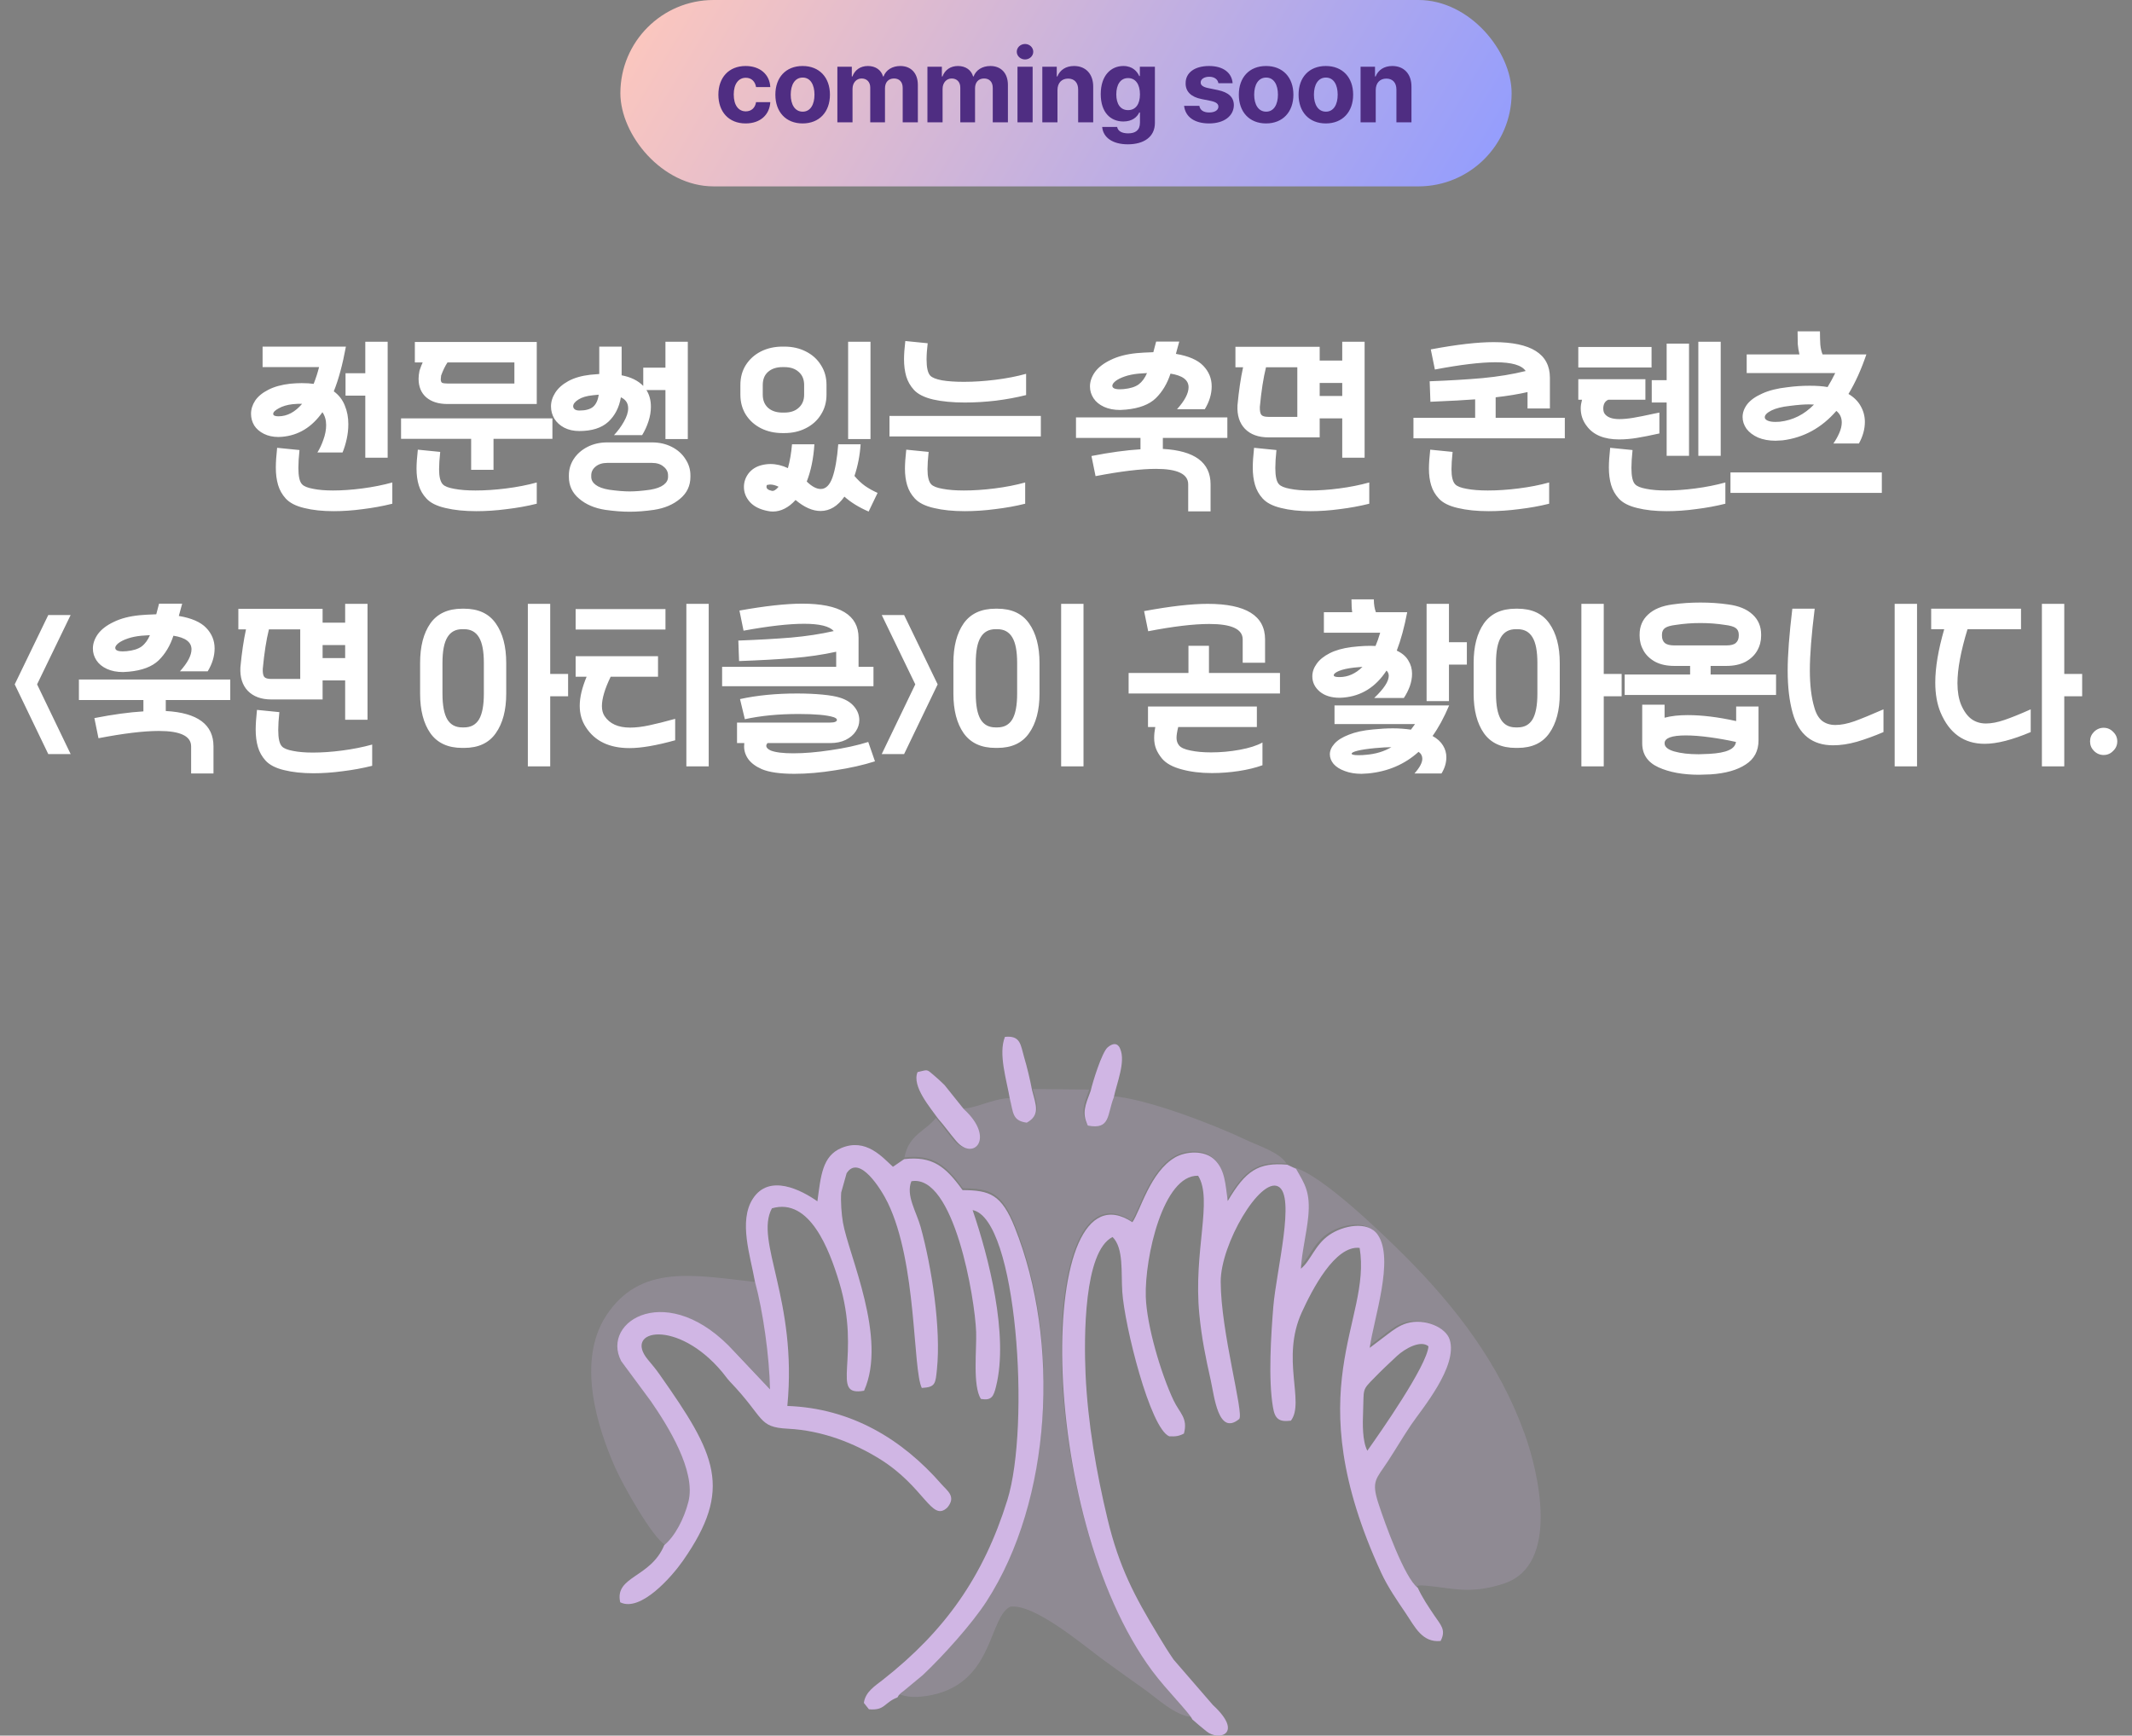 <svg width="366" height="298" viewBox="0 0 366 298" fill="none" xmlns="http://www.w3.org/2000/svg">
<rect x="0" y="0" width="366" height="298" fill="#808080" stroke="none"/>
<rect x="106.5" width="153" height="32" rx="16" fill="url(#paint0_linear_3419_26712)"/>
<path d="M128.001 21.193C125.083 21.193 123.325 19.172 123.325 16.254C123.325 13.336 125.1 11.332 128.001 11.332C130.461 11.332 132.131 12.773 132.237 14.953H129.793C129.635 14.004 129.02 13.354 128.036 13.354C126.788 13.354 125.961 14.408 125.961 16.219C125.961 18.064 126.77 19.119 128.036 19.119C128.95 19.119 129.635 18.557 129.793 17.537H132.237C132.114 19.699 130.532 21.193 128.001 21.193ZM137.783 21.193C134.9 21.193 133.107 19.207 133.107 16.254C133.107 13.301 134.9 11.332 137.783 11.332C140.666 11.332 142.476 13.301 142.476 16.254C142.476 19.207 140.666 21.193 137.783 21.193ZM137.801 19.172C139.137 19.172 139.822 17.924 139.822 16.254C139.822 14.566 139.137 13.318 137.801 13.318C136.447 13.318 135.744 14.566 135.744 16.254C135.744 17.924 136.447 19.172 137.801 19.172ZM143.751 21V11.455H146.23V13.125H146.335C146.739 12.018 147.706 11.332 148.989 11.332C150.308 11.332 151.275 12.018 151.591 13.125H151.679C152.083 12.035 153.156 11.332 154.562 11.332C156.337 11.332 157.568 12.51 157.568 14.584V21H154.966V15.094C154.966 14.004 154.333 13.477 153.472 13.477C152.488 13.477 151.925 14.162 151.925 15.164V21H149.394V15.023C149.394 14.074 148.796 13.477 147.917 13.477C147.038 13.477 146.353 14.18 146.353 15.27V21H143.751ZM159.212 21V11.455H161.69V13.125H161.796C162.2 12.018 163.167 11.332 164.45 11.332C165.768 11.332 166.735 12.018 167.051 13.125H167.139C167.544 12.035 168.616 11.332 170.022 11.332C171.797 11.332 173.028 12.51 173.028 14.584V21H170.426V15.094C170.426 14.004 169.794 13.477 168.932 13.477C167.948 13.477 167.385 14.162 167.385 15.164V21H164.854V15.023C164.854 14.074 164.256 13.477 163.378 13.477C162.499 13.477 161.813 14.18 161.813 15.27V21H159.212ZM174.672 21V11.455H177.273V21H174.672ZM175.973 10.207C175.182 10.207 174.549 9.609 174.549 8.889C174.549 8.15 175.182 7.553 175.973 7.553C176.746 7.553 177.379 8.15 177.379 8.889C177.379 9.609 176.746 10.207 175.973 10.207ZM181.536 15.48V21H178.935V11.455H181.413V13.125H181.519C181.958 12.018 182.978 11.332 184.384 11.332C186.37 11.332 187.689 12.685 187.671 14.918V21H185.087V15.375C185.087 14.197 184.437 13.494 183.365 13.494C182.275 13.494 181.536 14.215 181.536 15.48ZM193.622 24.779C190.985 24.779 189.368 23.602 189.21 21.791H191.776C191.917 22.547 192.637 22.898 193.674 22.898C194.887 22.898 195.696 22.389 195.696 21.053V19.312H195.573C195.221 20.086 194.378 20.859 192.848 20.859C190.686 20.859 188.964 19.348 188.964 16.166C188.964 12.932 190.739 11.332 192.848 11.332C194.448 11.332 195.221 12.281 195.573 13.055H195.678V11.455H198.262V21.105C198.262 23.531 196.329 24.779 193.622 24.779ZM193.657 18.908C194.958 18.908 195.696 17.889 195.696 16.201C195.696 14.496 194.958 13.406 193.657 13.406C192.339 13.406 191.635 14.549 191.635 16.201C191.635 17.854 192.339 18.908 193.657 18.908ZM209.162 14.285C209.056 13.617 208.458 13.178 207.597 13.178C206.753 13.178 206.103 13.582 206.121 14.162C206.103 14.584 206.454 14.918 207.351 15.111L209.056 15.463C210.902 15.85 211.798 16.676 211.816 18.047C211.798 19.928 210.111 21.193 207.579 21.193C204.996 21.193 203.484 20.033 203.273 18.17H205.892C206.015 18.926 206.63 19.312 207.579 19.312C208.529 19.312 209.162 18.926 209.162 18.311C209.162 17.818 208.757 17.52 207.861 17.326L206.279 17.01C204.468 16.658 203.519 15.709 203.537 14.303C203.519 12.475 205.101 11.332 207.562 11.332C209.97 11.332 211.464 12.475 211.605 14.285H209.162ZM217.344 21.193C214.462 21.193 212.669 19.207 212.669 16.254C212.669 13.301 214.462 11.332 217.344 11.332C220.227 11.332 222.038 13.301 222.038 16.254C222.038 19.207 220.227 21.193 217.344 21.193ZM217.362 19.172C218.698 19.172 219.384 17.924 219.384 16.254C219.384 14.566 218.698 13.318 217.362 13.318C216.009 13.318 215.305 14.566 215.305 16.254C215.305 17.924 216.009 19.172 217.362 19.172ZM227.602 21.193C224.719 21.193 222.926 19.207 222.926 16.254C222.926 13.301 224.719 11.332 227.602 11.332C230.484 11.332 232.295 13.301 232.295 16.254C232.295 19.207 230.484 21.193 227.602 21.193ZM227.619 19.172C228.955 19.172 229.641 17.924 229.641 16.254C229.641 14.566 228.955 13.318 227.619 13.318C226.266 13.318 225.563 14.566 225.563 16.254C225.563 17.924 226.266 19.172 227.619 19.172ZM236.171 15.48V21H233.57V11.455H236.048V13.125H236.154C236.593 12.018 237.613 11.332 239.019 11.332C241.005 11.332 242.324 12.685 242.306 14.918V21H239.722V15.375C239.722 14.197 239.072 13.494 237.999 13.494C236.91 13.494 236.171 14.215 236.171 15.48Z" fill="#4F2D82"/>
<path d="M67.35 86.488C65.729 86.893 64.044 87.203 62.294 87.416C60.566 87.651 58.892 87.768 57.27 87.768C55.35 87.768 53.665 87.587 52.214 87.224C50.785 86.883 49.729 86.339 49.046 85.592C48.428 84.909 47.99 84.131 47.734 83.256C47.478 82.381 47.35 81.389 47.35 80.28C47.35 79.405 47.425 78.275 47.574 76.888L51.414 77.272C51.286 78.488 51.222 79.512 51.222 80.344C51.222 81.795 51.436 82.733 51.862 83.16C52.182 83.501 52.812 83.757 53.75 83.928C54.689 84.12 55.83 84.216 57.174 84.216C58.732 84.216 60.406 84.099 62.198 83.864C64.012 83.629 65.729 83.288 67.35 82.84V86.488ZM66.55 58.68V78.584H62.71V67.928H59.318V64.088H62.71V58.68H66.55ZM45.078 59.512H59.382C58.806 62.627 58.113 65.187 57.302 67.192C58.177 67.832 58.806 68.643 59.19 69.624C59.596 70.584 59.798 71.651 59.798 72.824C59.798 73.699 59.702 74.563 59.51 75.416C59.318 76.269 59.084 77.027 58.806 77.688H54.486C54.87 77.091 55.212 76.365 55.51 75.512C55.83 74.637 55.99 73.795 55.99 72.984C55.99 72.131 55.777 71.395 55.35 70.776C53.537 73.357 51.222 74.765 48.406 75L47.83 75.032C46.87 75.032 46.028 74.851 45.302 74.488C44.577 74.125 44.022 73.645 43.638 73.048C43.276 72.429 43.094 71.768 43.094 71.064C43.094 70.275 43.329 69.517 43.798 68.792C44.289 68.067 45.036 67.448 46.038 66.936C47.062 66.403 48.332 66.051 49.846 65.88C50.55 65.816 51.201 65.784 51.798 65.784C52.63 65.784 53.313 65.827 53.846 65.912C54.23 64.931 54.54 63.971 54.774 63.032H45.078V59.512ZM47.798 71.48C49.292 71.48 50.646 70.765 51.862 69.336C51.436 69.315 50.892 69.336 50.23 69.4C49.292 69.507 48.502 69.741 47.862 70.104C47.222 70.445 46.902 70.765 46.902 71.064C46.902 71.341 47.201 71.48 47.798 71.48ZM92.145 86.488C90.524 86.893 88.807 87.203 86.993 87.416C85.201 87.651 83.463 87.768 81.777 87.768C79.751 87.768 77.98 87.587 76.465 87.224C74.972 86.883 73.884 86.339 73.201 85.592C72.583 84.931 72.145 84.173 71.889 83.32C71.633 82.488 71.505 81.539 71.505 80.472C71.505 79.64 71.58 78.552 71.729 77.208L75.569 77.592C75.441 78.808 75.377 79.8 75.377 80.568C75.377 81.848 75.591 82.712 76.017 83.16C76.337 83.501 76.988 83.757 77.969 83.928C78.972 84.12 80.188 84.216 81.617 84.216C83.281 84.216 85.041 84.099 86.897 83.864C88.775 83.629 90.524 83.288 92.145 82.84V86.488ZM94.833 75.352H84.721V80.664H80.881V75.352H68.849V71.832H94.833V75.352ZM71.217 58.712H92.145V69.368H76.817C75.303 69.368 74.097 68.995 73.201 68.248C72.305 67.48 71.857 66.403 71.857 65.016C71.857 64.632 71.911 64.173 72.017 63.64C72.231 63 72.412 62.531 72.561 62.232H71.217V58.712ZM75.665 65.112C75.665 65.411 75.74 65.613 75.889 65.72C76.06 65.805 76.369 65.848 76.817 65.848H88.305V62.232H76.817C76.412 62.851 76.049 63.597 75.729 64.472L75.665 65.112ZM101.5 81.88C101.5 82.413 101.756 82.872 102.268 83.256C102.78 83.64 103.548 83.917 104.572 84.088C105.98 84.28 107.154 84.376 108.092 84.376C109.074 84.376 110.247 84.28 111.612 84.088C112.636 83.917 113.404 83.64 113.916 83.256C114.428 82.872 114.684 82.413 114.684 81.88V81.624C114.684 81.027 114.428 80.525 113.916 80.12C113.426 79.693 112.764 79.48 111.932 79.48H104.252C103.42 79.48 102.748 79.693 102.236 80.12C101.746 80.525 101.5 81.027 101.5 81.624V81.88ZM97.66 81.624C97.66 80.6 97.938 79.661 98.493 78.808C99.069 77.933 99.858 77.24 100.86 76.728C101.863 76.216 102.994 75.96 104.252 75.96H111.932C113.191 75.96 114.322 76.216 115.324 76.728C116.327 77.24 117.106 77.933 117.66 78.808C118.236 79.661 118.524 80.6 118.524 81.624V81.88C118.524 83.395 117.938 84.643 116.764 85.624C115.591 86.627 114.087 87.267 112.252 87.544C110.759 87.757 109.372 87.864 108.092 87.864C106.834 87.864 105.447 87.757 103.932 87.544C102.098 87.267 100.594 86.627 99.421 85.624C98.247 84.643 97.66 83.395 97.66 81.88V81.624ZM118.076 58.68V75.384H114.236V66.968H110.972C111.484 67.779 111.74 68.739 111.74 69.848C111.74 70.659 111.602 71.491 111.324 72.344C111.047 73.197 110.684 73.987 110.236 74.712H105.404C106.066 74.008 106.631 73.24 107.1 72.408C107.591 71.555 107.836 70.787 107.836 70.104C107.836 69.229 107.42 68.6 106.588 68.216C106.29 69.965 105.564 71.373 104.412 72.44C103.26 73.485 101.607 74.008 99.453 74.008C98.471 74.008 97.607 73.816 96.861 73.432C96.135 73.048 95.57 72.536 95.165 71.896C94.781 71.235 94.588 70.531 94.588 69.784C94.588 68.973 94.834 68.184 95.325 67.416C95.815 66.648 96.562 65.987 97.564 65.432C98.588 64.877 99.847 64.515 101.34 64.344L102.876 64.216V59.512H106.716V64.44C108.295 64.739 109.532 65.347 110.428 66.264V63.128H114.236V58.68H118.076ZM99.484 70.488C100.53 70.488 101.308 70.275 101.82 69.848C102.332 69.4 102.652 68.707 102.78 67.768L101.788 67.864C100.722 67.971 99.89 68.216 99.293 68.6C98.695 68.984 98.397 69.368 98.397 69.752C98.397 69.965 98.493 70.147 98.684 70.296C98.876 70.424 99.143 70.488 99.484 70.488ZM139.806 76.28C139.656 78.691 139.219 80.824 138.494 82.68C139.368 83.533 140.168 83.96 140.894 83.96C141.768 83.96 142.44 83.299 142.91 81.976C143.379 80.632 143.71 78.733 143.902 76.28H147.742C147.614 78.2 147.262 80.013 146.686 81.72C147.262 82.403 147.859 82.968 148.478 83.416C149.118 83.864 149.843 84.269 150.654 84.632L149.118 87.832C147.475 87.128 146.088 86.275 144.958 85.272C143.806 86.915 142.44 87.736 140.862 87.736C139.496 87.736 138.067 87.107 136.574 85.848C135.998 86.488 135.379 86.979 134.718 87.32C134.056 87.661 133.374 87.832 132.67 87.832C132.392 87.832 132.104 87.8 131.806 87.736C130.462 87.48 129.438 86.968 128.734 86.2C128.051 85.432 127.71 84.568 127.71 83.608C127.71 82.755 127.976 81.976 128.51 81.272C129.064 80.568 129.811 80.099 130.75 79.864C131.262 79.736 131.763 79.672 132.254 79.672C133.256 79.672 134.259 79.907 135.262 80.376C135.603 79.139 135.838 77.773 135.966 76.28H139.806ZM149.438 58.68V75.384H145.598V58.68H149.438ZM130.942 67.768C130.942 68.707 131.24 69.453 131.838 70.008C132.456 70.563 133.288 70.84 134.334 70.84H134.654C135.699 70.84 136.52 70.563 137.118 70.008C137.736 69.453 138.046 68.707 138.046 67.768V66.104C138.046 65.144 137.736 64.397 137.118 63.864C136.52 63.309 135.699 63.032 134.654 63.032H134.334C133.288 63.032 132.456 63.309 131.838 63.864C131.24 64.397 130.942 65.144 130.942 66.104V67.768ZM127.102 66.104C127.102 64.803 127.411 63.661 128.03 62.68C128.67 61.677 129.534 60.899 130.622 60.344C131.731 59.789 132.968 59.512 134.334 59.512H134.654C136.019 59.512 137.246 59.789 138.334 60.344C139.443 60.899 140.307 61.677 140.926 62.68C141.566 63.661 141.886 64.803 141.886 66.104V67.768C141.886 69.048 141.566 70.189 140.926 71.192C140.307 72.195 139.443 72.973 138.334 73.528C137.246 74.083 136.019 74.36 134.654 74.36H134.334C132.968 74.36 131.731 74.083 130.622 73.528C129.534 72.973 128.67 72.195 128.03 71.192C127.411 70.189 127.102 69.048 127.102 67.768V66.104ZM131.71 83.256C131.688 83.256 131.656 83.288 131.614 83.352C131.592 83.416 131.582 83.491 131.582 83.576C131.582 83.917 131.891 84.152 132.51 84.28C132.83 84.344 133.214 84.109 133.662 83.576C133.15 83.32 132.659 83.192 132.19 83.192C132.083 83.192 131.923 83.213 131.71 83.256ZM175.993 86.488C174.371 86.893 172.654 87.203 170.841 87.416C169.049 87.651 167.31 87.768 165.625 87.768C163.598 87.768 161.827 87.587 160.313 87.224C158.819 86.883 157.731 86.339 157.049 85.592C156.43 84.931 155.993 84.173 155.737 83.32C155.481 82.488 155.353 81.539 155.353 80.472C155.353 79.64 155.427 78.552 155.577 77.208L159.417 77.592C159.289 78.808 159.225 79.8 159.225 80.568C159.225 81.848 159.438 82.712 159.865 83.16C160.185 83.501 160.835 83.757 161.817 83.928C162.819 84.12 164.035 84.216 165.465 84.216C167.129 84.216 168.889 84.099 170.745 83.864C172.622 83.629 174.371 83.288 175.993 82.84V86.488ZM176.153 67.832C174.553 68.237 172.825 68.557 170.969 68.792C169.134 69.005 167.353 69.112 165.625 69.112C163.555 69.112 161.753 68.941 160.217 68.6C158.681 68.237 157.571 67.683 156.889 66.936C156.27 66.253 155.833 65.485 155.577 64.632C155.321 63.757 155.193 62.776 155.193 61.688C155.193 60.835 155.267 59.789 155.417 58.552L159.257 58.936C159.129 59.981 159.065 60.909 159.065 61.72C159.065 63.128 159.278 64.056 159.705 64.504C160.025 64.845 160.697 65.112 161.721 65.304C162.745 65.475 163.993 65.56 165.465 65.56C167.171 65.56 168.974 65.443 170.873 65.208C172.771 64.973 174.531 64.632 176.153 64.184V67.832ZM178.681 74.936H152.697V71.416H178.681V74.936ZM203.978 87.8V83.16C203.978 81.389 202.133 80.504 198.442 80.504C195.861 80.504 192.405 80.92 188.074 81.752L187.37 78.296C190.528 77.677 193.333 77.293 195.786 77.144V75.192H184.714V71.672H210.698V75.192H199.626V77.08C205.088 77.379 207.818 79.405 207.818 83.16V87.8H203.978ZM202.058 70.264C203.381 68.792 204.042 67.533 204.042 66.488C204.042 65.251 203.008 64.472 200.938 64.152C200.384 65.859 199.541 67.267 198.41 68.376C197.28 69.464 195.573 70.115 193.29 70.328C192.821 70.371 192.49 70.392 192.298 70.392C191.232 70.392 190.304 70.211 189.514 69.848C188.725 69.485 188.128 68.995 187.722 68.376C187.317 67.757 187.114 67.085 187.114 66.36C187.114 65.507 187.402 64.675 187.978 63.864C188.576 63.053 189.482 62.36 190.698 61.784C191.914 61.187 193.397 60.803 195.146 60.632C195.808 60.568 196.757 60.515 197.994 60.472L198.474 58.648H202.442L201.866 60.76C204.042 61.123 205.61 61.805 206.57 62.808C207.53 63.811 208.01 64.984 208.01 66.328C208.01 67.651 207.616 68.963 206.826 70.264H202.058ZM192.906 66.808C194.016 66.701 194.869 66.435 195.466 66.008C196.064 65.56 196.544 64.909 196.906 64.056L195.466 64.152C194.57 64.237 193.781 64.397 193.098 64.632C192.416 64.867 191.882 65.133 191.498 65.432C191.136 65.731 190.954 65.997 190.954 66.232C190.954 66.637 191.381 66.84 192.234 66.84C192.512 66.84 192.736 66.829 192.906 66.808ZM235.062 86.488C233.44 86.893 231.755 87.203 230.006 87.416C228.278 87.651 226.603 87.768 224.982 87.768C223.062 87.768 221.376 87.587 219.926 87.224C218.496 86.883 217.44 86.339 216.758 85.592C216.139 84.909 215.702 84.131 215.446 83.256C215.19 82.381 215.062 81.389 215.062 80.28C215.062 79.405 215.136 78.275 215.286 76.888L219.126 77.272C218.998 78.488 218.934 79.512 218.934 80.344C218.934 81.795 219.147 82.733 219.574 83.16C219.894 83.501 220.523 83.757 221.462 83.928C222.4 84.12 223.542 84.216 224.886 84.216C226.443 84.216 228.118 84.099 229.91 83.864C231.723 83.629 233.44 83.288 235.062 82.84V86.488ZM234.262 58.68V78.584H230.422V71.832H226.55V75.096H217.75C216.022 75.096 214.678 74.605 213.718 73.624C212.779 72.643 212.352 71.299 212.438 69.592C212.672 67.096 212.992 64.92 213.398 63.064H212.086V59.544H226.55V61.912H230.422V58.68H234.262ZM216.278 69.848C216.256 70.531 216.342 70.989 216.534 71.224C216.726 71.459 217.131 71.576 217.75 71.576H222.71V63.064H217.334C216.886 64.856 216.534 67.117 216.278 69.848ZM230.422 67.992V65.752H226.55V67.992H230.422ZM265.943 86.488C264.321 86.893 262.604 87.203 260.791 87.416C258.999 87.651 257.26 87.768 255.575 87.768C253.548 87.768 251.777 87.587 250.263 87.224C248.769 86.883 247.681 86.339 246.999 85.592C246.38 84.931 245.943 84.173 245.687 83.32C245.431 82.488 245.303 81.539 245.303 80.472C245.303 79.64 245.377 78.552 245.527 77.208L249.367 77.592C249.239 78.808 249.175 79.8 249.175 80.568C249.175 81.848 249.388 82.712 249.815 83.16C250.135 83.501 250.785 83.757 251.767 83.928C252.769 84.12 253.985 84.216 255.415 84.216C257.079 84.216 258.839 84.099 260.695 83.864C262.572 83.629 264.321 83.288 265.943 82.84V86.488ZM262.231 70.136V67.32C260.652 67.683 258.828 67.981 256.759 68.216V71.736H268.631V75.256H242.647V71.736H253.239V68.568C251.639 68.696 249.079 68.835 245.559 68.984L245.431 65.464C248.823 65.336 251.852 65.155 254.519 64.92C257.207 64.664 259.671 64.259 261.911 63.704C261.249 62.701 259.521 62.2 256.727 62.2C254.167 62.2 250.7 62.616 246.327 63.448L245.623 59.992C250.06 59.16 253.655 58.744 256.407 58.744C262.849 58.744 266.071 60.781 266.071 64.856V70.136H262.231ZM296.194 86.488C294.573 86.893 292.887 87.203 291.138 87.416C289.41 87.651 287.735 87.768 286.114 87.768C284.194 87.768 282.509 87.587 281.058 87.224C279.629 86.883 278.573 86.339 277.89 85.592C277.271 84.909 276.834 84.131 276.578 83.256C276.322 82.381 276.194 81.389 276.194 80.28C276.194 79.405 276.269 78.275 276.418 76.888L280.258 77.272C280.13 78.488 280.066 79.512 280.066 80.344C280.066 81.795 280.279 82.733 280.706 83.16C281.026 83.501 281.655 83.757 282.594 83.928C283.533 84.12 284.674 84.216 286.018 84.216C287.575 84.216 289.25 84.099 291.042 83.864C292.855 83.629 294.573 83.288 296.194 82.84V86.488ZM295.394 58.68V78.264H291.554V58.68H295.394ZM289.954 59V78.264H286.114V69.112H283.554V65.272H286.114V59H289.954ZM284.866 74.424C283.33 74.765 282.039 75.021 280.994 75.192C279.949 75.363 278.935 75.448 277.954 75.448C275.394 75.448 273.549 74.691 272.418 73.176C271.714 72.28 271.362 71.256 271.362 70.104C271.362 69.677 271.437 69.187 271.586 68.632H270.946V65.112H282.466V68.632H276.098C275.799 68.76 275.575 68.963 275.426 69.24C275.298 69.517 275.234 69.805 275.234 70.104C275.234 70.531 275.319 70.851 275.49 71.064C275.938 71.661 276.77 71.96 277.986 71.96C278.69 71.96 279.49 71.885 280.386 71.736C281.282 71.587 282.455 71.352 283.906 71.032L284.866 70.84V74.424ZM283.522 63.096H270.946V59.576H283.522V63.096ZM299.854 60.856H308.91C308.761 60.216 308.665 59.619 308.622 59.064C308.601 58.488 308.59 57.763 308.59 56.888H312.43C312.43 57.763 312.452 58.531 312.494 59.192C312.558 59.832 312.686 60.387 312.878 60.856H320.398C319.524 63.437 318.5 65.699 317.326 67.64C318.286 68.216 318.99 68.92 319.438 69.752C319.908 70.584 320.142 71.48 320.142 72.44C320.142 73.677 319.801 74.915 319.118 76.152H314.734C315.14 75.576 315.481 74.968 315.758 74.328C316.036 73.688 316.174 73.091 316.174 72.536C316.174 71.704 315.865 71.043 315.246 70.552C312.708 73.475 309.625 75.16 305.998 75.608C305.444 75.651 305.049 75.672 304.814 75.672C303.684 75.672 302.681 75.491 301.806 75.128C300.953 74.744 300.292 74.243 299.822 73.624C299.374 72.984 299.15 72.312 299.15 71.608C299.15 70.84 299.417 70.104 299.95 69.4C300.505 68.696 301.358 68.088 302.51 67.576C303.662 67.043 305.102 66.68 306.83 66.488C308.089 66.317 309.369 66.232 310.67 66.232C311.886 66.232 312.91 66.307 313.742 66.456C314.233 65.645 314.67 64.845 315.054 64.056H299.854V60.856ZM323.054 84.632H297.07V81.112H323.054V84.632ZM305.55 72.408C307.79 72.152 309.742 71.171 311.406 69.464L310.542 69.432C309.689 69.432 308.601 69.517 307.278 69.688C305.913 69.837 304.846 70.104 304.078 70.488C303.332 70.872 302.958 71.256 302.958 71.64C302.958 71.875 303.118 72.067 303.438 72.216C303.758 72.365 304.206 72.44 304.782 72.44C305.102 72.44 305.358 72.429 305.55 72.408ZM12.126 105.6L6.366 117.504L12.126 129.472H8.286L2.526 117.504L8.286 105.6H12.126ZM32.81 132.8V128.16C32.81 126.389 30.965 125.504 27.274 125.504C24.693 125.504 21.237 125.92 16.906 126.752L16.202 123.296C19.36 122.677 22.165 122.293 24.618 122.144V120.192H13.546V116.672H39.53V120.192H28.458V122.08C33.919 122.379 36.65 124.405 36.65 128.16V132.8H32.81ZM30.89 115.264C32.213 113.792 32.874 112.533 32.874 111.488C32.874 110.251 31.84 109.472 29.77 109.152C29.215 110.859 28.373 112.267 27.242 113.376C26.111 114.464 24.405 115.115 22.122 115.328C21.653 115.371 21.322 115.392 21.13 115.392C20.064 115.392 19.136 115.211 18.346 114.848C17.557 114.485 16.959 113.995 16.554 113.376C16.149 112.757 15.946 112.085 15.946 111.36C15.946 110.507 16.234 109.675 16.81 108.864C17.407 108.053 18.314 107.36 19.53 106.784C20.746 106.187 22.229 105.803 23.978 105.632C24.64 105.568 25.589 105.515 26.826 105.472L27.306 103.648H31.274L30.698 105.76C32.874 106.123 34.442 106.805 35.402 107.808C36.362 108.811 36.842 109.984 36.842 111.328C36.842 112.651 36.447 113.963 35.658 115.264H30.89ZM21.738 111.808C22.848 111.701 23.701 111.435 24.298 111.008C24.895 110.56 25.375 109.909 25.738 109.056L24.298 109.152C23.402 109.237 22.613 109.397 21.93 109.632C21.247 109.867 20.714 110.133 20.33 110.432C19.968 110.731 19.786 110.997 19.786 111.232C19.786 111.637 20.213 111.84 21.066 111.84C21.343 111.84 21.567 111.829 21.738 111.808ZM63.893 131.488C62.272 131.893 60.587 132.203 58.837 132.416C57.109 132.651 55.435 132.768 53.813 132.768C51.893 132.768 50.208 132.587 48.757 132.224C47.328 131.883 46.272 131.339 45.589 130.592C44.971 129.909 44.533 129.131 44.277 128.256C44.021 127.381 43.893 126.389 43.893 125.28C43.893 124.405 43.968 123.275 44.117 121.888L47.957 122.272C47.829 123.488 47.765 124.512 47.765 125.344C47.765 126.795 47.979 127.733 48.405 128.16C48.725 128.501 49.355 128.757 50.293 128.928C51.232 129.12 52.373 129.216 53.717 129.216C55.275 129.216 56.949 129.099 58.741 128.864C60.555 128.629 62.272 128.288 63.893 127.84V131.488ZM63.093 103.68V123.584H59.253V116.832H55.381V120.096H46.581C44.853 120.096 43.509 119.605 42.549 118.624C41.611 117.643 41.184 116.299 41.269 114.592C41.504 112.096 41.824 109.92 42.229 108.064H40.917V104.544H55.381V106.912H59.253V103.68H63.093ZM45.109 114.848C45.088 115.531 45.173 115.989 45.365 116.224C45.557 116.459 45.963 116.576 46.581 116.576H51.541V108.064H46.165C45.717 109.856 45.365 112.117 45.109 114.848ZM59.253 112.992V110.752H55.381V112.992H59.253ZM94.455 103.68V115.712H97.527V119.552H94.455V131.584H90.615V103.68H94.455ZM75.959 119.104C75.959 121.109 76.236 122.581 76.791 123.52C77.345 124.437 78.199 124.896 79.351 124.896H79.671C80.823 124.896 81.676 124.437 82.231 123.52C82.785 122.581 83.063 121.109 83.063 119.104V113.824C83.063 111.819 82.785 110.357 82.231 109.44C81.676 108.501 80.823 108.032 79.671 108.032H79.351C78.199 108.032 77.345 108.501 76.791 109.44C76.236 110.357 75.959 111.819 75.959 113.824V119.104ZM72.119 113.824C72.119 110.987 72.705 108.725 73.879 107.04C75.073 105.355 76.897 104.512 79.351 104.512H79.671C82.124 104.512 83.937 105.355 85.111 107.04C86.305 108.725 86.903 110.987 86.903 113.824V119.104C86.903 121.941 86.305 124.203 85.111 125.888C83.937 127.573 82.124 128.416 79.671 128.416H79.351C76.897 128.416 75.073 127.573 73.879 125.888C72.705 124.203 72.119 121.941 72.119 119.104V113.824ZM121.666 103.68V131.584H117.826V103.68H121.666ZM115.906 127.104C112.685 128 110.071 128.448 108.066 128.448C104.61 128.448 102.114 127.253 100.578 124.864C99.874 123.797 99.522 122.571 99.522 121.184C99.522 119.733 99.916 118.069 100.706 116.192H98.818V112.672H112.962V116.192H104.834C103.831 118.261 103.33 119.947 103.33 121.248C103.33 121.909 103.479 122.475 103.778 122.944C104.653 124.267 106.114 124.928 108.162 124.928C109.143 124.928 110.231 124.8 111.426 124.544C112.642 124.288 114.135 123.915 115.906 123.424V127.104ZM114.242 108.096H98.818V104.576H114.242V108.096ZM126.525 124.064H142.525C142.909 124.064 143.197 124.021 143.389 123.936C143.581 123.851 143.677 123.744 143.677 123.616C143.677 123.424 143.485 123.264 143.101 123.136C141.97 122.773 139.965 122.592 137.085 122.592C133.65 122.592 130.578 122.891 127.869 123.488L127.037 120.032C129.96 119.392 133.224 119.072 136.829 119.072C138.429 119.072 139.89 119.136 141.213 119.264C142.536 119.392 143.549 119.573 144.253 119.808C145.32 120.149 146.13 120.672 146.685 121.376C147.24 122.059 147.517 122.816 147.517 123.648C147.517 124.331 147.314 124.971 146.909 125.568C146.525 126.165 145.949 126.656 145.181 127.04C144.434 127.403 143.549 127.584 142.525 127.584H131.773C131.624 127.733 131.549 127.893 131.549 128.064C131.549 128.363 131.805 128.629 132.317 128.864C133.128 129.184 134.418 129.344 136.189 129.344C138.088 129.344 140.232 129.163 142.621 128.8C145.01 128.459 147.154 127.989 149.053 127.392L150.205 130.72C148.2 131.36 145.928 131.872 143.389 132.256C140.872 132.661 138.536 132.864 136.381 132.864C133.906 132.864 132.04 132.597 130.781 132.064C129.757 131.616 128.989 131.051 128.477 130.368C127.986 129.685 127.741 128.949 127.741 128.16C127.741 127.904 127.752 127.712 127.773 127.584H126.525V124.064ZM149.949 114.496V117.824H123.965V114.496H143.549V111.904C141.224 112.416 138.749 112.779 136.125 112.992C133.501 113.205 130.418 113.376 126.877 113.504L126.749 109.984C130.162 109.856 133.181 109.685 135.805 109.472C138.45 109.237 140.893 108.864 143.133 108.352C142.386 107.52 140.69 107.104 138.045 107.104C135.4 107.104 131.933 107.499 127.645 108.288L126.941 104.832C131.357 104.043 134.952 103.648 137.725 103.648C144.168 103.648 147.389 105.6 147.389 109.504V114.496H149.949ZM160.968 117.504L155.208 129.472H151.368L157.128 117.504L151.368 105.6H155.208L160.968 117.504ZM186.005 103.68V131.584H182.165V103.68H186.005ZM167.509 119.104C167.509 121.109 167.786 122.581 168.341 123.52C168.895 124.437 169.749 124.896 170.901 124.896H171.221C172.373 124.896 173.226 124.437 173.781 123.52C174.335 122.581 174.613 121.109 174.613 119.104V113.824C174.613 111.819 174.335 110.357 173.781 109.44C173.226 108.501 172.373 108.032 171.221 108.032H170.901C169.749 108.032 168.895 108.501 168.341 109.44C167.786 110.357 167.509 111.819 167.509 113.824V119.104ZM163.669 113.824C163.669 110.987 164.255 108.725 165.429 107.04C166.623 105.355 168.447 104.512 170.901 104.512H171.221C173.674 104.512 175.487 105.355 176.661 107.04C177.855 108.725 178.453 110.987 178.453 113.824V119.104C178.453 121.941 177.855 124.203 176.661 125.888C175.487 127.573 173.674 128.416 171.221 128.416H170.901C168.447 128.416 166.623 127.573 165.429 125.888C164.255 124.203 163.669 121.941 163.669 119.104V113.824ZM216.726 131.392C215.553 131.819 214.198 132.149 212.662 132.384C211.126 132.619 209.59 132.736 208.054 132.736C206.113 132.736 204.374 132.523 202.838 132.096C201.302 131.691 200.182 131.072 199.478 130.24C199.009 129.664 198.667 129.099 198.454 128.544C198.241 127.989 198.134 127.371 198.134 126.688C198.134 126.112 198.198 125.493 198.326 124.832H197.078V121.312H215.766V124.832H202.262C202.07 125.621 201.974 126.24 201.974 126.688C201.974 127.2 202.123 127.637 202.422 128C202.742 128.384 203.393 128.672 204.374 128.864C205.377 129.077 206.55 129.184 207.894 129.184C209.558 129.184 211.201 129.035 212.822 128.736C214.465 128.437 215.766 128.021 216.726 127.488V131.392ZM213.334 113.792V109.792C213.334 108.021 211.425 107.136 207.606 107.136C204.918 107.136 201.419 107.552 197.11 108.384L196.406 104.928C200.886 104.096 204.523 103.68 207.318 103.68C213.889 103.68 217.174 105.717 217.174 109.792V113.792H213.334ZM219.734 119.072H193.75V115.552H204.022V110.88H207.542V115.552H219.734V119.072ZM229.095 121.12H248.775C247.901 123.189 246.951 124.939 245.927 126.368C246.738 126.816 247.335 127.36 247.719 128C248.103 128.619 248.295 129.291 248.295 130.016C248.295 130.976 248.018 131.904 247.463 132.8H242.823C243.719 131.797 244.167 130.955 244.167 130.272C244.167 129.781 243.954 129.387 243.527 129.088C241.138 131.243 238.247 132.48 234.855 132.8C234.343 132.843 233.97 132.864 233.735 132.864C232.647 132.864 231.687 132.704 230.855 132.384C230.023 132.085 229.383 131.68 228.935 131.168C228.509 130.656 228.295 130.101 228.295 129.504C228.295 128.885 228.562 128.277 229.095 127.68C229.629 127.083 230.45 126.571 231.559 126.144C232.669 125.696 234.045 125.397 235.687 125.248C236.946 125.12 238.087 125.056 239.111 125.056C240.135 125.056 241.17 125.131 242.215 125.28L242.919 124.32H229.095V121.12ZM248.743 103.68V110.272H251.815V114.112H248.743V120.384H244.903V103.68H248.743ZM227.271 105.12H232.135C232.05 104.608 232.007 103.872 232.007 102.912H235.847C235.847 103.765 235.965 104.501 236.199 105.12H241.575C241.085 107.68 240.487 109.877 239.783 111.712C240.701 112.139 241.362 112.704 241.767 113.408C242.194 114.091 242.407 114.848 242.407 115.68C242.407 116.384 242.279 117.099 242.023 117.824C241.767 118.528 241.426 119.2 240.999 119.84H235.911C237.575 118.261 238.407 116.992 238.407 116.032C238.407 115.691 238.279 115.392 238.023 115.136C236.167 117.973 233.693 119.52 230.599 119.776L229.991 119.808C228.562 119.808 227.421 119.456 226.567 118.752C225.714 118.027 225.287 117.152 225.287 116.128C225.287 115.381 225.533 114.667 226.023 113.984C226.514 113.28 227.261 112.672 228.263 112.16C229.266 111.648 230.514 111.296 232.007 111.104C233.607 110.912 234.983 110.848 236.135 110.912C236.413 110.272 236.679 109.515 236.935 108.64H227.271V105.12ZM229.927 116.256C231.399 116.256 232.722 115.669 233.895 114.496L232.455 114.624C231.346 114.752 230.482 114.944 229.863 115.2C229.266 115.456 228.967 115.701 228.967 115.936C228.967 116.149 229.287 116.256 229.927 116.256ZM234.471 129.6C236.135 129.472 237.597 129.035 238.855 128.288C238.173 128.288 237.245 128.341 236.071 128.448C234.749 128.576 233.746 128.725 233.063 128.896C232.381 129.067 232.039 129.237 232.039 129.408C232.039 129.579 232.434 129.664 233.223 129.664C233.735 129.664 234.151 129.643 234.471 129.6ZM275.315 103.68V115.712H278.387V119.552H275.315V131.584H271.475V103.68H275.315ZM256.819 119.104C256.819 121.109 257.096 122.581 257.651 123.52C258.205 124.437 259.059 124.896 260.211 124.896H260.531C261.683 124.896 262.536 124.437 263.091 123.52C263.645 122.581 263.923 121.109 263.923 119.104V113.824C263.923 111.819 263.645 110.357 263.091 109.44C262.536 108.501 261.683 108.032 260.531 108.032H260.211C259.059 108.032 258.205 108.501 257.651 109.44C257.096 110.357 256.819 111.819 256.819 113.824V119.104ZM252.979 113.824C252.979 110.987 253.565 108.725 254.739 107.04C255.933 105.355 257.757 104.512 260.211 104.512H260.531C262.984 104.512 264.797 105.355 265.971 107.04C267.165 108.725 267.763 110.987 267.763 113.824V119.104C267.763 121.941 267.165 124.203 265.971 125.888C264.797 127.573 262.984 128.416 260.531 128.416H260.211C257.757 128.416 255.933 127.573 254.739 125.888C253.565 124.203 252.979 121.941 252.979 119.104V113.824ZM285.758 127.616C285.758 128.235 286.313 128.704 287.422 129.024C288.553 129.344 289.95 129.504 291.614 129.504C291.998 129.504 292.595 129.483 293.406 129.44C294.942 129.355 296.073 129.141 296.798 128.8C297.523 128.48 297.929 128.011 298.014 127.392C296.585 127.072 295.091 126.805 293.534 126.592C291.977 126.379 290.601 126.272 289.406 126.272C286.974 126.272 285.758 126.72 285.758 127.616ZM304.894 119.328H278.91V115.808H290.142V114.336H287.422C286.142 114.336 285.054 114.101 284.158 113.632C283.262 113.141 282.59 112.501 282.142 111.712C281.694 110.923 281.47 110.069 281.47 109.152V108.96C281.47 107.552 281.961 106.4 282.942 105.504C283.923 104.587 285.331 104.011 287.166 103.776C288.659 103.563 290.238 103.456 291.902 103.456C293.587 103.456 295.166 103.563 296.638 103.776C298.473 104.011 299.881 104.587 300.862 105.504C301.843 106.4 302.334 107.552 302.334 108.96V109.152C302.334 110.069 302.11 110.923 301.662 111.712C301.214 112.501 300.542 113.141 299.646 113.632C298.75 114.101 297.662 114.336 296.382 114.336H293.662V115.808H304.894V119.328ZM285.31 109.152C285.31 109.685 285.47 110.101 285.79 110.4C286.131 110.677 286.675 110.816 287.422 110.816H296.382C297.129 110.816 297.662 110.677 297.982 110.4C298.323 110.101 298.494 109.685 298.494 109.152V108.96C298.494 108.469 298.323 108.096 297.982 107.84C297.641 107.584 297.022 107.403 296.126 107.296C294.782 107.083 293.374 106.976 291.902 106.976C290.451 106.976 289.043 107.083 287.678 107.296C286.782 107.403 286.163 107.584 285.822 107.84C285.481 108.096 285.31 108.469 285.31 108.96V109.152ZM281.918 120.992H285.758V123.232C286.867 122.933 288.19 122.784 289.726 122.784C292.201 122.784 294.974 123.125 298.046 123.808V121.312H301.886V127.104C301.886 128.939 301.15 130.325 299.678 131.264C298.227 132.224 296.222 132.789 293.662 132.96C292.766 133.003 292.105 133.024 291.678 133.024C288.905 133.024 286.579 132.597 284.702 131.744C282.846 130.891 281.918 129.515 281.918 127.616V120.992ZM329.097 103.68V131.584H325.257V103.68H329.097ZM323.337 125.696C321.737 126.379 320.212 126.933 318.761 127.36C317.332 127.765 315.977 127.968 314.697 127.968C311.113 127.968 308.798 126.123 307.753 122.432C307.177 120.384 306.889 117.952 306.889 115.136C306.889 112.491 307.156 108.949 307.689 104.512H311.529C310.974 108.949 310.697 112.469 310.697 115.072C310.697 117.632 310.953 119.765 311.465 121.472C311.764 122.539 312.212 123.307 312.809 123.776C313.428 124.245 314.185 124.48 315.081 124.48C316.041 124.48 317.129 124.267 318.345 123.84C319.582 123.392 321.246 122.709 323.337 121.792V125.696ZM354.372 103.68V115.712H357.444V119.552H354.372V131.584H350.532V103.68H354.372ZM348.612 125.696C345.433 127.04 342.799 127.712 340.708 127.712C337.167 127.712 334.639 125.909 333.124 122.304C332.527 120.853 332.228 119.147 332.228 117.184C332.228 114.624 332.74 111.573 333.764 108.032H331.524V104.512H346.948V108.032H337.764C336.612 111.787 336.036 114.88 336.036 117.312C336.036 118.72 336.239 119.936 336.644 120.96C337.135 122.112 337.732 122.944 338.436 123.456C339.14 123.968 339.972 124.224 340.932 124.224C341.871 124.224 342.927 124.021 344.1 123.616C345.295 123.211 346.799 122.603 348.612 121.792V125.696ZM361.135 129.632C360.495 129.632 359.941 129.397 359.471 128.928C359.023 128.48 358.799 127.936 358.799 127.296C358.799 126.656 359.023 126.112 359.471 125.664C359.941 125.195 360.495 124.96 361.135 124.96C361.775 124.96 362.319 125.195 362.767 125.664C363.237 126.112 363.471 126.656 363.471 127.296C363.471 127.936 363.237 128.48 362.767 128.928C362.319 129.397 361.775 129.632 361.135 129.632Z" fill="white"/>
<g clip-path="url(#clip0_3419_26712)">
<path opacity="0.2" fill-rule="evenodd" clip-rule="evenodd" d="M190.765 188.194C196.635 188.557 208.292 193.042 213.994 195.756C215.999 196.713 219.695 197.865 220.855 199.779C215.842 199.343 213.692 200.845 210.636 206.008C210.237 203.209 210.202 200.627 208.329 198.883C206.602 197.259 203.461 197.465 201.601 198.531C197.313 201.002 195.621 207.716 194.268 209.631C177.778 198.761 177.525 259.423 197.687 286.507C200.175 289.839 204.029 293.619 204.561 294.796C201.854 294.65 198.485 291.5 196.612 290.167C194.076 288.361 191.852 286.787 189.401 284.992C186.176 282.64 177.516 275.237 173.396 275.88C169.954 277.673 170.484 287.356 161.993 290.457C159.758 291.282 156.146 291.851 154.117 290.748C154.443 290.264 154.19 290.505 154.697 290.008C154.793 289.924 155.096 289.705 155.192 289.633L158.478 286.919C161.933 283.671 166.861 278.23 169.386 274.353C180.681 256.976 182.058 229.905 174.255 210.418C171.972 204.724 169.942 204.056 165.292 204.021C162.357 199.961 160.11 198.168 155.266 198.726C156.015 194.763 158.962 194.194 160.666 191.929C161.729 193.153 162.647 194.486 163.71 195.758C166.632 199.26 170.27 195.224 164.978 190.317C167.31 190.486 170.027 188.705 173.361 188.536C173.976 190.838 173.783 192.244 176.368 192.559C178.771 191.263 178.035 189.664 177.298 186.984L186.998 187.081C186.08 189.59 185.537 190.801 186.527 192.922C190.247 193.674 189.655 191.08 190.767 188.196L190.765 188.194Z" fill="#D0B6E4"/>
<path fill-rule="evenodd" clip-rule="evenodd" d="M155.213 199.022C160.058 198.463 162.306 200.264 165.243 204.34C169.895 204.377 171.926 205.046 174.21 210.766C182.016 230.336 180.64 257.526 169.339 274.981C166.813 278.875 161.882 284.34 158.426 287.602L155.138 290.328C155.043 290.401 154.739 290.62 154.643 290.705C154.136 291.204 154.39 290.96 154.063 291.448C151.73 292.336 151.961 293.736 149.168 293.481L148.299 292.386C148.565 290.463 150.233 289.465 151.549 288.43C162.219 280.044 168.83 270.721 172.927 257.576C176.915 244.808 174.582 209.244 166.969 207.772C169.7 215.757 173.193 229.23 170.993 238.043C170.571 239.783 170.219 240.514 168.396 240.197C166.946 237.995 167.682 231.629 167.574 228.696C167.381 222.999 163.779 201.518 156.457 202.82C155.465 205.23 157.326 208.066 158.052 210.695C159.948 217.535 161.568 228.112 160.843 235.109C160.589 237.581 160.601 238.177 158.245 238.31C156.663 235.072 157.447 216.901 152.408 206.52C151.26 204.146 147.477 198.109 145.338 201.444L144.408 204.754C144.3 206.3 144.456 208.443 144.71 209.927C145.689 215.527 152.383 229.742 148.334 238.786C142.316 239.856 147.995 233.077 144.044 220.079C142.376 214.601 139.016 205.571 132.515 207.47C129.481 213.08 136.926 223.122 135.162 241.402C146.171 241.791 154.91 247.147 161.604 254.814C162.631 255.994 164.191 256.944 162.643 258.83C159.924 261.447 158.765 255.288 150.969 250.469C146.739 247.853 141.276 245.613 135.246 245.309C130.049 245.041 131.342 243.52 125.324 237.239C124.804 236.691 124.503 236.204 123.983 235.583C116.285 226.37 106.943 228.28 111.208 233.429C112.103 234.511 112.477 234.925 113.275 236.058C122.895 249.726 125.917 255.58 117.214 268.019C115.341 270.698 109.975 276.856 106.471 275.115C105.469 270.588 111.68 270.977 114.037 265.293C115.837 263.821 117.42 260.826 118.181 257.845C119.535 252.574 114.592 244.725 111.741 240.599L106.642 233.698C103.027 226.773 114.799 219.615 126.123 232.128L132.189 238.554C132.081 232.954 131.004 225.165 129.591 220.006C128.818 215.636 126.763 209.672 129.229 205.839C132.057 201.433 137.604 204.354 140.324 206.265C140.916 201.87 141.17 198.488 144.433 197.113C148.65 195.348 151.443 198.659 153.291 200.338L155.213 199.024V199.022Z" fill="#D0B6E4"/>
<path fill-rule="evenodd" clip-rule="evenodd" d="M234.004 242.361C233.919 244.462 233.859 247.39 234.729 249.09C236.903 246.029 245.005 234.453 245.223 231.161C243.918 230.044 241.25 231.502 239.849 232.789C238.316 234.211 237.264 235.207 235.937 236.568C233.75 238.779 234.162 238.378 234.004 242.363V242.361ZM220.985 199.98L222.494 200.684C223.992 203.32 224.994 204.68 224.582 208.944C224.293 211.822 223.448 215.2 223.327 217.836C225.029 216.452 225.707 213.766 228.182 212.053C230.524 210.425 234.811 209.539 236.515 212.004C239.426 216.206 235.814 226.435 235.139 231.426L238.279 229.046C239.16 228.379 240.199 227.588 241.514 227.199C244.569 226.301 248.216 227.904 248.868 230.017C250.306 234.62 244.062 241.959 242.25 244.63C240.789 246.804 239.677 248.723 238.264 250.886C236.259 253.971 235.353 254.227 236.646 258.175C237.768 261.637 241.151 270.99 243.385 272.618C244.206 274.391 245.209 275.849 246.174 277.295C247.285 278.971 248.322 279.822 247.308 281.754C244.144 282.07 242.901 279.336 241.33 277.004C239.929 274.938 238.25 272.51 237.128 270.081C222.455 238.219 235.522 226.97 233.408 214.264C229.169 213.778 225.246 221.468 223.481 225.317C219.847 233.261 224.036 240.744 221.609 243.927C219.556 244.194 218.856 243.611 218.53 241.62C217.696 236.736 218.203 229.18 218.59 224.358C219.109 218.127 222.466 205.312 219.436 203.721C216.32 202.093 209.544 213.596 209.557 220.071C209.581 228.744 213.555 242.555 212.744 243.636C209.145 246.611 208.47 239.797 207.842 236.967C206.961 233.031 206.296 229.812 205.887 225.633C204.835 214.859 208.254 205.979 205.681 201.874C199.667 201.692 196.492 215.952 196.696 222.646C196.853 227.589 199.291 235.837 201.454 240.417C202.468 242.591 203.979 243.454 203.241 246.15C202.456 246.539 201.901 246.685 200.717 246.611C197.431 245.227 193.049 227.637 192.662 221.795C192.433 218.466 192.94 214.336 190.996 212.392C186.044 214.859 186.081 229.654 186.357 235.934C186.732 244.328 188.242 252.952 190.125 260.788C192.105 269.06 194.751 274.041 198.82 280.77C199.773 282.361 200.546 283.613 201.477 284.96L208.216 292.747C213.59 297.703 209.23 299.003 207.129 297.277C206.211 296.536 205.438 295.893 204.69 295.224C204.158 294.046 200.305 290.255 197.818 286.915C177.663 259.766 177.916 198.957 194.4 209.853C195.752 207.934 197.442 201.205 201.731 198.726C203.591 197.658 206.731 197.451 208.457 199.079C210.33 200.829 210.365 203.416 210.764 206.221C213.819 201.046 215.969 199.54 220.98 199.978L220.985 199.98Z" fill="#D0B6E4"/>
<path opacity="0.2" fill-rule="evenodd" clip-rule="evenodd" d="M243.045 272.616C240.809 270.983 237.424 261.6 236.299 258.127C235.005 254.166 235.912 253.911 237.919 250.815C239.334 248.645 240.447 246.72 241.909 244.539C243.723 241.857 249.972 234.498 248.534 229.88C247.881 227.76 244.23 226.151 241.173 227.053C239.856 227.442 238.816 228.234 237.934 228.906L234.79 231.293C235.467 226.284 239.082 216.025 236.168 211.809C234.464 209.334 230.173 210.225 227.826 211.859C225.349 213.577 224.671 216.269 222.967 217.66C223.088 215.015 223.934 211.628 224.223 208.739C224.635 204.462 223.631 203.098 222.133 200.453C226.884 201.659 237.401 211.896 241.039 215.515C249.851 224.325 257.371 234.062 261.747 246.224C264.152 252.901 267.805 268.634 258.265 271.863C252.366 273.849 249.198 272.63 244.726 272.253C243.057 272.106 243.324 272.388 243.045 272.618V272.616Z" fill="#D0B6E4"/>
<path opacity="0.2" fill-rule="evenodd" clip-rule="evenodd" d="M129.709 220.135C131.117 225.279 132.187 233.043 132.294 238.623L126.257 232.218C114.988 219.747 103.273 226.88 106.87 233.782L111.944 240.661C114.782 244.773 119.701 252.6 118.354 257.851C117.596 260.823 116.021 263.808 114.229 265.275C112.029 264.087 106.94 254.987 105.665 252.113C102.478 244.967 98.966 233.673 104.078 225.871C109.923 216.99 119.064 218.92 129.707 220.133L129.709 220.135Z" fill="#D0B6E4"/>
<path fill-rule="evenodd" clip-rule="evenodd" d="M165.464 190.444C170.894 195.384 167.162 199.446 164.162 195.921C163.072 194.641 162.129 193.299 161.038 192.067C159.761 190.237 156.488 186.517 157.518 184.077C159.316 183.687 159.005 183.492 160.332 184.638C160.84 185.077 161.721 185.858 162.142 186.297L165.464 190.444Z" fill="#D0B6E4"/>
<path fill-rule="evenodd" clip-rule="evenodd" d="M177.165 187.155C177.875 189.847 178.587 191.456 176.269 192.76C173.776 192.443 173.962 191.03 173.369 188.715C172.834 185.524 171.342 180.942 172.519 178.031C175.221 177.751 175.199 179.407 175.816 181.539C176.317 183.232 176.806 185.242 177.167 187.155H177.165Z" fill="#D0B6E4"/>
<path fill-rule="evenodd" clip-rule="evenodd" d="M191.203 188.418C190.035 191.371 190.657 194.027 186.75 193.257C185.709 191.086 186.281 189.845 187.246 187.277C187.525 185.975 189.149 180.664 190.164 179.82C191.825 178.442 192.307 180.105 192.307 180.105C193.272 182.325 191.685 186.047 191.203 188.417V188.418Z" fill="#D0B6E4"/>
</g>
<defs>
<linearGradient id="paint0_linear_3419_26712" x1="106.5" y1="0" x2="233.506" y2="75.644" gradientUnits="userSpaceOnUse">
<stop stop-color="#FFC8BC"/>
<stop offset="1" stop-color="#919CFF"/>
</linearGradient>
<clipPath id="clip0_3419_26712">
<rect width="164" height="120" fill="white" transform="translate(101 178)"/>
</clipPath>
</defs>
</svg>
